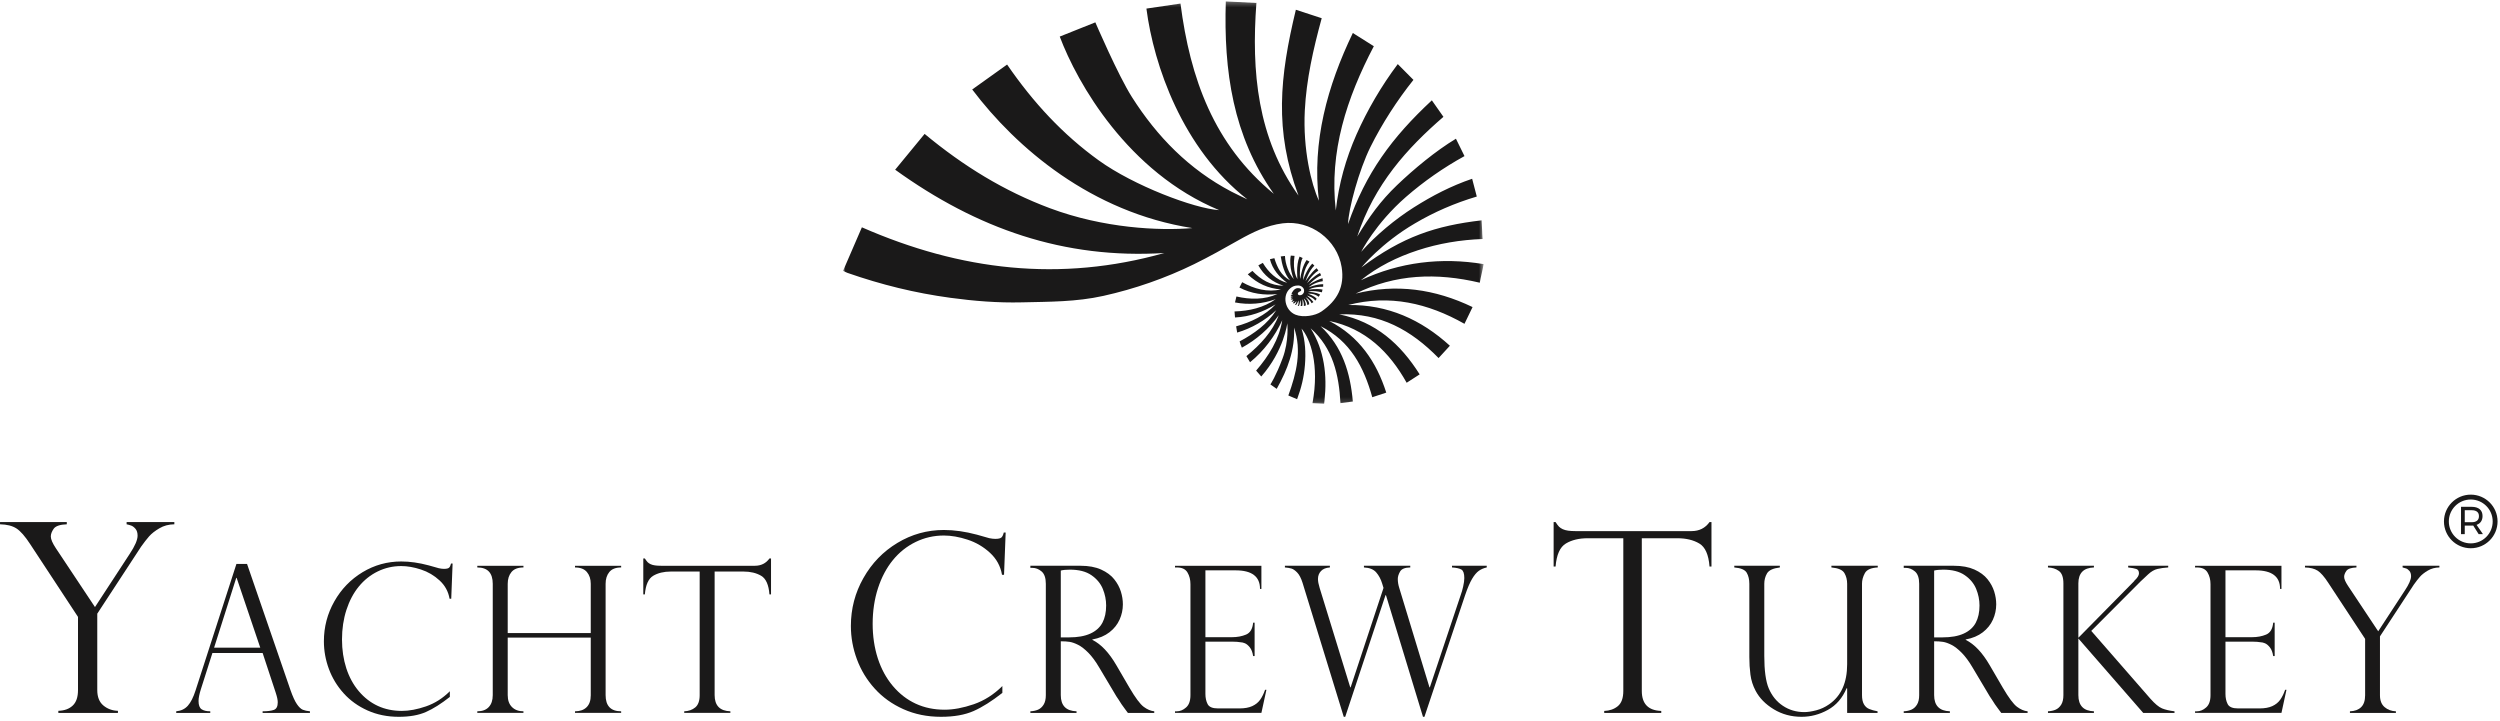 <?xml version="1.0" encoding="UTF-8"?>
<svg width="513px" height="148px" viewBox="0 0 513 148" version="1.1" xmlns="http://www.w3.org/2000/svg" xmlns:xlink="http://www.w3.org/1999/xlink">
    <!-- Generator: Sketch 54 (76480) - https://sketchapp.com -->
    <title>footer-logo</title>
    <desc>Created with Sketch.</desc>
    <defs>
        <polygon id="path-1" points="0 0.287 131.433 0.287 131.433 82.854 0 82.854"></polygon>
    </defs>
    <g id="Page-1" stroke="none" stroke-width="1" fill="none" fill-rule="evenodd">
        <g id="footer-logo">
            <g id="salyangoz" transform="translate(173, 0)">
                <g id="Fill-1-Clipped">
                    <mask id="mask-2" fill="white">
                        <use xlink:href="#path-1"></use>
                    </mask>
                    <g id="path-1"></g>
                    <path d="M101.106,43.179 C99.718,31.146 103.337,20.12 108.91,9.484 L104.601,6.771 C99.358,17.686 96.209,29.087 97.635,41.176 C96.088,37.82 94.339,30.701 94.746,22.683 C95.07,16.325 96.466,10.132 98.214,3.736 L92.91,2.001 C89.584,15.8 88.458,26.755 93.45,40.133 C85.011,28.277 83.766,14.739 84.813,0.609 L78.535,0.287 C78.091,14.54 79.978,27.908 88.39,39.777 C76.096,29.688 71.213,16.081 69.236,0.73 L62.244,1.762 C63.743,13.385 69.653,30.536 82.953,40.909 C81.86,40.381 80.753,39.882 79.68,39.318 C70.985,34.752 64.426,28.038 59.269,19.916 C56.419,15.428 51.763,4.586 51.763,4.586 L44.461,7.505 C48.067,17.09 58.434,35.334 77.171,43.12 C72.029,42.791 59.64,38.085 52.478,32.924 C45.1,27.607 39.047,21.081 33.658,13.245 L26.498,18.361 C35.579,30.382 50.962,43.558 71.67,46.803 C64.901,47.381 53.471,46.848 42.436,42.722 C33.086,39.223 24.742,34.122 16.732,27.477 L10.687,34.825 C27.47,46.919 45.303,53.202 65.925,51.917 C44.528,57.948 24.146,55.529 3.859,46.645 C2.575,49.611 1.301,52.556 0,55.569 C0.383,55.754 0.633,55.903 0.906,55.998 C7.843,58.417 14.729,60.122 22.039,61.113 C26.881,61.772 31.778,62.165 36.659,62.044 C42.344,61.909 47.808,61.961 53.401,60.718 C59.79,59.303 66.172,57.08 72.029,54.206 C75.187,52.658 78.152,50.982 81.214,49.251 C84.016,47.667 86.935,46.247 90.19,45.828 C95.95,45.09 101.399,49.19 102.305,54.809 C102.95,58.801 101.428,61.682 98.139,63.938 C96.87,64.804 94.407,65.206 92.842,64.577 C90.652,63.699 90.04,60.623 91.752,59.168 C92.2,58.782 92.643,58.581 93.385,58.581 C94.128,58.581 94.598,59.189 94.598,59.565 C94.598,59.939 94.571,60.084 94.29,60.37 C94.007,60.657 93.31,60.676 93.31,60.259 C93.31,59.842 94,59.814 94,59.57 C94,59.329 93.917,59.12 93.31,59.12 C92.474,59.12 92.014,60.259 92.014,60.259 C92.082,60.328 92.287,60.415 92.287,60.415 C92.287,60.415 92.164,60.531 91.902,60.481 L91.871,60.647 C92.062,60.763 92.292,60.749 92.292,60.749 C92.292,60.749 92.123,60.855 91.878,60.865 L91.871,61.035 C92.055,61.128 92.304,61.104 92.304,61.104 C92.304,61.104 92.135,61.267 91.88,61.293 L91.895,61.469 C92.086,61.509 92.384,61.443 92.384,61.443 C92.384,61.443 92.224,61.772 92.031,61.798 L92.13,61.942 C92.491,61.836 92.636,61.72 92.636,61.72 C92.636,61.72 92.593,61.949 92.307,62.155 L92.469,62.288 C92.774,62.195 93.007,61.776 93.007,61.776 C93.007,61.776 93.06,62.2 92.735,62.517 L92.927,62.593 C93.225,62.359 93.428,61.656 93.428,61.656 C93.428,61.656 93.622,62.354 93.276,62.747 L93.501,62.782 C93.77,62.491 93.784,61.573 93.784,61.573 C93.784,61.573 94.063,62.181 93.884,62.797 L94.201,62.797 C94.366,62.458 94.242,61.393 94.242,61.393 C94.242,61.393 94.622,61.982 94.54,62.792 L94.93,62.709 C95.049,62.217 94.54,61.244 94.54,61.244 C94.54,61.244 95.201,61.715 95.271,62.598 L95.642,62.442 C95.698,61.783 94.886,60.967 94.886,60.967 C94.886,60.967 95.797,61.447 96.141,62.228 L96.512,61.975 C96.119,61.398 95.196,60.657 95.196,60.657 C95.196,60.657 96.48,60.99 96.885,61.696 L97.187,61.322 C96.698,60.68 95.395,60.268 95.395,60.268 C95.395,60.268 96.659,60.126 97.585,60.9 L97.885,60.448 C97.132,59.949 95.448,59.875 95.448,59.875 C95.448,59.875 96.109,59.494 98.253,59.982 L98.381,59.416 C97.163,59.168 95.54,59.44 95.54,59.44 C95.54,59.44 96.434,58.827 98.512,58.839 L98.524,58.318 C97.129,58.299 95.535,58.978 95.535,58.978 C95.535,58.978 96.657,57.92 98.437,57.705 L98.386,57.096 C96.836,57.534 95.511,58.479 95.511,58.479 C95.511,58.479 96.836,57.032 98.096,56.5 L97.863,56.01 C96.514,56.703 95.223,58.093 95.223,58.093 C95.223,58.093 95.964,56.566 97.531,55.515 L97.173,55.039 C96.095,55.825 94.903,57.698 94.903,57.698 C94.903,57.698 95.528,55.655 96.708,54.502 L96.277,54.097 C95.187,55.191 94.378,57.475 94.378,57.475 C94.378,57.475 94.404,55.302 95.707,53.685 L95.119,53.358 C94.337,54.497 93.971,56.1 93.808,57.243 C93.629,56.388 93.772,53.766 94.3,52.942 L93.666,52.651 C92.9,54.469 93.234,57.248 93.234,57.248 C93.234,57.248 92.145,55.742 92.636,52.504 L91.871,52.452 C91.418,54.793 92.484,57.274 92.484,57.274 C91.471,56.13 90.73,54.177 90.674,52.523 L89.81,52.62 C90.037,54.196 90.606,56.32 91.725,57.534 C89.894,56.549 89.093,54.904 88.497,52.975 C88.209,53.044 87.937,53.11 87.586,53.193 C88.109,55.238 89.466,56.829 91.125,58.036 C88.906,57.444 87.269,55.844 86.13,53.943 L85.212,54.447 C86.361,56.538 88.109,57.892 90.388,58.64 C87.731,58.599 85.743,57.395 83.992,55.588 C83.662,55.835 83.384,56.043 83.042,56.298 C84.99,58.19 87.281,59.213 89.841,59.381 C87.082,60.046 84.326,59.269 81.894,57.906 C81.696,58.294 81.524,58.628 81.335,59 C83.703,60.273 86.474,60.647 89.117,60.332 C86.479,61.525 83.524,61.492 80.715,60.837 C80.613,61.248 80.526,61.611 80.419,62.06 C83.272,62.607 86.104,62.359 88.773,61.381 C86.307,63.145 83.36,63.81 80.325,63.909 C80.325,64.144 80.383,64.882 80.424,65.145 C83.418,65.008 86.266,63.997 88.763,62.451 C86.61,64.731 83.699,66.123 80.654,66.963 L80.867,68.246 C83.856,67.363 86.625,65.73 88.887,63.651 C87.138,66.461 84.316,68.492 81.366,70.059 C81.419,70.277 81.703,71.082 81.829,71.342 C84.825,69.718 87.46,67.394 89.398,64.683 C88.124,68.066 85.612,70.753 82.761,73.075 C82.991,73.459 83.214,73.833 83.51,74.337 C86.387,71.97 88.616,69.001 90.12,65.711 C89.49,69.612 87.358,73.052 84.757,76.046 C85.099,76.437 85.418,76.808 85.811,77.256 C90.476,71.972 91.149,66.338 91.149,66.338 C91.149,66.338 91.556,69.882 90.187,73.537 C88.824,77.192 87.688,78.884 87.688,78.884 C88.017,79.114 88.446,79.419 88.979,79.793 C91.227,75.795 92.748,71.768 92.539,67.221 C94.157,71.965 93.048,76.529 91.367,81.152 L93.164,81.922 C94.043,79.561 94.571,77.369 94.772,74.922 C94.966,72.486 94.872,69.922 94.072,67.422 C95.899,69.534 97.771,74.846 96.325,82.731 L98.708,82.854 L98.786,82.192 C99.35,77.062 98.783,71.906 95.933,67.363 C100.532,71.435 101.748,76.913 102.061,82.729 L104.601,82.39 C104.093,76.51 102.463,71.134 97.987,66.937 C104.064,69.972 106.868,75.322 108.591,81.512 L111.461,80.56 C109.431,74.245 105.902,69.006 99.745,65.862 C107.198,67.403 112.107,72.225 115.646,78.541 C115.733,78.487 118.315,76.82 118.315,76.82 C114.362,70.564 109.324,66.059 101.828,64.508 C110.189,64.165 116.559,67.716 122.196,73.473 L124.516,70.945 C118.633,65.585 111.761,62.472 103.652,62.588 C112.122,60.384 120.013,62.2 127.51,66.449 L129.171,63.012 C121.464,59.305 113.517,58.176 105.183,60.245 C113.314,56.232 121.757,55.91 130.654,58.012 C130.842,56.833 131.232,55.489 131.433,54.196 C122.765,52.745 114.178,53.784 106.251,57.503 C109.739,54.698 113.689,52.745 117.94,51.356 C122.181,49.961 126.65,49.218 131.23,49.043 C131.121,47.807 131.131,46.484 131.022,45.215 C121.614,46.313 114.769,48.574 106.367,54.878 C106.367,54.878 110.39,49.902 117.346,45.838 C121.302,43.503 125.509,41.683 130.036,40.331 C129.726,39.138 129.406,37.926 129.084,36.683 C124.739,38.165 120.905,40.161 117.114,42.559 C113.311,44.974 109.315,48.271 106.309,51.685 C106.309,51.685 109.208,45.899 115.498,40.414 C119.107,37.271 123.208,34.394 127.514,32.032 C126.984,30.886 126.33,29.7 125.758,28.464 C121.614,30.959 117.104,34.712 113.682,37.983 C110.245,41.269 107.961,44.493 105.502,48.541 C109.01,37.82 115.765,30.401 123.193,23.974 C120.657,20.371 120.774,20.525 120.82,20.584 C112.599,28.23 107.251,35.519 103.62,45.982 C103.686,42.845 105.902,34.83 108.189,30.214 C110.582,25.375 113.759,20.487 117.039,16.391 L113.822,13.153 C110.441,17.663 107.576,22.577 105.355,27.588 C103.151,32.572 101.709,37.765 101.106,43.179" id="Fill-1" fill="#1A1919" fill-rule="nonzero" mask="url(#mask-2)"></path>
                </g>
            </g>
            <g id="yazı" transform="translate(0, 107)" fill="#1A1919" fill-rule="nonzero">
                <path d="M35.775,0.132 L35.775,0.585 C34.624,0.601 33.593,0.875 32.696,1.411 C31.799,1.941 31.096,2.49 30.59,3.068 C30.085,3.646 29.544,4.34 28.965,5.157 L19.96,18.924 L19.96,34.608 C19.96,36.007 20.373,37.059 21.203,37.757 C22.034,38.458 23.032,38.823 24.2,38.861 L24.2,39.288 L11.972,39.288 L11.972,38.861 C13.21,38.823 14.196,38.471 14.918,37.786 C15.646,37.105 16.006,36.045 16.006,34.608 L16.006,19.589 L6.186,4.647 C5.136,3.036 4.198,1.963 3.368,1.431 C2.541,0.901 1.421,0.617 0.005,0.585 L0.005,0.132 L13.706,0.132 L13.706,0.585 C12.306,0.636 11.412,0.943 11.018,1.498 C10.627,2.06 10.426,2.587 10.426,3.081 C10.426,3.649 10.77,4.447 11.447,5.474 L19.489,17.571 L26.611,6.665 C27.696,5.041 28.233,3.788 28.233,2.919 C28.233,2.322 28.09,1.85 27.804,1.515 C27.511,1.176 27.225,0.956 26.926,0.849 C26.627,0.74 26.312,0.652 25.981,0.585 L25.981,0.132 L35.775,0.132 Z" id="Fill-4"></path>
                <path d="M43.933,25.904 L53.406,25.904 L48.558,11.575 L48.478,11.575 L43.933,25.904 Z M50.696,8.724 L59.602,34.594 C60.073,35.931 60.518,36.903 60.935,37.503 C61.352,38.104 61.753,38.485 62.138,38.64 C62.519,38.798 63.006,38.905 63.601,38.96 L63.601,39.289 L53.889,39.289 L53.889,38.96 C54.882,38.96 55.652,38.866 56.189,38.672 C56.727,38.482 56.994,37.962 56.994,37.116 C56.994,36.651 56.867,36.028 56.612,35.253 C56.561,35.14 56.533,35.059 56.533,35.004 L53.889,26.989 L43.589,26.989 L41.226,34.41 C40.905,35.421 40.742,36.234 40.742,36.848 C40.742,37.694 40.952,38.259 41.369,38.54 C41.786,38.821 42.377,38.96 43.147,38.96 L43.147,39.289 L36.159,39.289 L36.159,38.96 C37.154,38.866 37.953,38.479 38.554,37.804 C39.152,37.126 39.674,36.095 40.116,34.717 L48.513,8.724 L50.696,8.724 Z" id="Fill-6"></path>
                <path d="M92.595,15.857 L92.251,15.857 C91.997,14.381 91.313,13.131 90.199,12.107 C89.089,11.08 87.814,10.334 86.376,9.863 C84.935,9.391 83.586,9.156 82.336,9.156 C80.625,9.156 79.018,9.521 77.52,10.254 C76.019,10.984 74.724,12.017 73.633,13.347 C72.542,14.681 71.696,16.28 71.088,18.143 C70.484,20.009 70.178,22.034 70.178,24.22 C70.178,26.339 70.474,28.302 71.056,30.114 C71.645,31.926 72.5,33.498 73.623,34.829 C74.749,36.162 76.05,37.17 77.53,37.854 C79.009,38.536 80.653,38.878 82.454,38.878 C83.965,38.878 85.622,38.565 87.425,37.945 C89.226,37.322 90.855,36.288 92.308,34.842 L92.308,36.007 C90.521,37.415 88.882,38.449 87.394,39.104 C85.905,39.76 84.05,40.089 81.83,40.089 C79.489,40.089 77.351,39.653 75.421,38.788 C73.487,37.919 71.855,36.747 70.525,35.271 C69.192,33.795 68.181,32.135 67.494,30.288 C66.81,28.444 66.463,26.546 66.463,24.592 C66.463,21.653 67.179,18.921 68.607,16.402 C70.032,13.88 71.966,11.888 74.399,10.415 C76.836,8.946 79.483,8.213 82.336,8.213 C84.098,8.213 85.978,8.478 87.969,9.014 L90.069,9.605 C90.473,9.689 90.816,9.731 91.096,9.731 C91.624,9.731 91.974,9.65 92.146,9.492 C92.324,9.333 92.458,9.052 92.55,8.642 L92.874,8.642 L92.595,15.857 Z" id="Fill-8"></path>
                <path d="M121.223,22.908 L121.223,12.804 C121.223,11.819 120.959,11.011 120.434,10.385 C119.909,9.758 119.095,9.442 117.991,9.442 L117.991,9.096 L127.461,9.096 L127.461,9.442 C126.357,9.442 125.549,9.755 125.037,10.375 C124.525,10.998 124.271,11.806 124.271,12.804 L124.271,35.638 C124.271,37.853 125.333,38.961 127.461,38.961 L127.461,39.287 L117.991,39.287 L117.991,38.961 C119,38.961 119.792,38.683 120.361,38.131 C120.934,37.575 121.223,36.758 121.223,35.68 L121.223,23.832 L104.183,23.832 L104.183,35.638 C104.183,36.694 104.472,37.508 105.058,38.089 C105.646,38.67 106.429,38.961 107.411,38.961 L107.411,39.287 L97.942,39.287 L97.942,38.961 C98.963,38.961 99.749,38.67 100.292,38.089 C100.84,37.508 101.113,36.694 101.113,35.638 L101.113,12.804 C101.113,10.562 100.054,9.442 97.942,9.442 L97.942,9.096 L107.411,9.096 L107.411,9.442 C106.295,9.442 105.477,9.755 104.959,10.375 C104.44,10.998 104.183,11.806 104.183,12.804 L104.183,22.908 L121.223,22.908 Z" id="Fill-10"></path>
                <path d="M158.214,14.977 L157.89,14.977 C157.743,13.01 157.177,11.734 156.194,11.153 C155.211,10.575 153.999,10.281 152.562,10.281 L146.642,10.281 L146.642,35.638 C146.642,37.782 147.72,38.889 149.874,38.961 L149.874,39.287 L140.401,39.287 L140.401,38.961 C141.291,38.931 142.042,38.67 142.653,38.173 C143.267,37.672 143.572,36.829 143.572,35.638 L143.572,10.281 L137.656,10.281 C136.218,10.281 135.009,10.575 134.033,11.153 C133.059,11.734 132.487,13.01 132.324,14.977 L132.003,14.977 L132.003,7.598 L132.324,7.598 C132.544,7.937 132.728,8.192 132.891,8.357 C133.053,8.521 133.263,8.66 133.517,8.776 C133.772,8.893 134.074,8.977 134.417,9.022 C134.761,9.07 135.168,9.096 135.636,9.096 L154.903,9.096 C156.178,9.096 157.177,8.592 157.89,7.598 L158.214,7.598 L158.214,14.977 Z" id="Fill-12"></path>
                <path d="M206.028,10.946 L205.611,10.946 C205.306,9.17 204.485,7.669 203.149,6.438 C201.813,5.205 200.277,4.304 198.547,3.739 C196.816,3.173 195.194,2.889 193.692,2.889 C191.634,2.889 189.7,3.329 187.9,4.207 C186.093,5.088 184.534,6.325 183.224,7.927 C181.913,9.535 180.895,11.453 180.164,13.698 C179.438,15.942 179.07,18.377 179.07,21.002 C179.07,23.554 179.426,25.917 180.126,28.094 C180.832,30.267 181.859,32.163 183.211,33.761 C184.566,35.366 186.131,36.577 187.909,37.398 C189.691,38.221 191.666,38.631 193.832,38.631 C195.649,38.631 197.64,38.257 199.813,37.511 C201.979,36.761 203.935,35.518 205.685,33.778 L205.685,35.182 C203.531,36.871 201.565,38.118 199.774,38.906 C197.987,39.694 195.757,40.088 193.085,40.088 C190.266,40.088 187.696,39.564 185.374,38.521 C183.046,37.482 181.086,36.067 179.483,34.291 C177.88,32.521 176.668,30.522 175.844,28.301 C175.017,26.085 174.6,23.799 174.6,21.451 C174.6,17.918 175.462,14.634 177.18,11.602 C178.895,8.57 181.217,6.17 184.146,4.407 C187.076,2.637 190.26,1.753 193.692,1.753 C195.811,1.753 198.069,2.072 200.465,2.715 L202.99,3.432 C203.474,3.529 203.891,3.577 204.228,3.577 C204.864,3.577 205.281,3.48 205.491,3.293 C205.7,3.102 205.863,2.763 205.974,2.269 L206.362,2.269 L206.028,10.946 Z" id="Fill-14"></path>
                <path d="M217.674,23.791 L219.369,23.791 C221.148,23.791 222.604,23.533 223.74,23.013 C224.879,22.493 225.699,21.75 226.215,20.788 C226.727,19.822 226.981,18.643 226.981,17.252 C226.981,16.089 226.752,14.952 226.294,13.838 C225.836,12.724 225.057,11.788 223.963,11.032 C222.865,10.27 221.389,9.892 219.532,9.892 C218.778,9.892 218.157,9.953 217.674,10.079 L217.674,23.791 Z M211.837,9.524 L211.433,9.524 L211.433,9.094 L221.73,9.094 C223.387,9.094 224.79,9.353 225.941,9.869 C227.093,10.393 227.987,11.051 228.626,11.852 C229.269,12.65 229.723,13.496 230,14.381 C230.277,15.269 230.414,16.147 230.414,17.003 C230.414,18.098 230.188,19.15 229.736,20.152 C229.284,21.159 228.594,22.021 227.659,22.745 C226.724,23.468 225.556,23.962 224.154,24.22 L224.154,24.301 C225.932,25.18 227.573,26.914 229.081,29.51 L231.766,34.121 C232.978,36.185 233.951,37.49 234.686,38.039 C235.417,38.584 236.143,38.891 236.852,38.959 L236.852,39.288 L231.441,39.288 C231.215,38.988 230.999,38.697 230.795,38.416 C230.595,38.135 230.379,37.842 230.15,37.525 C230.016,37.318 229.816,37.008 229.555,36.592 C229.291,36.175 229.135,35.94 229.081,35.885 L225.528,29.92 C224.812,28.703 224.084,27.718 223.336,26.956 C222.589,26.2 221.892,25.657 221.246,25.331 C220.6,25.002 220.018,24.795 219.5,24.711 C218.981,24.631 218.374,24.592 217.674,24.592 L217.674,35.639 C217.674,37.783 218.749,38.891 220.906,38.959 L220.906,39.288 L211.433,39.288 L211.433,38.959 C212.028,38.93 212.553,38.82 213.007,38.623 C213.466,38.423 213.847,38.084 214.149,37.596 C214.452,37.112 214.604,36.459 214.604,35.639 L214.604,12.805 C214.604,11.604 214.312,10.754 213.736,10.263 C213.157,9.769 212.524,9.524 211.837,9.524 Z" id="Fill-16"></path>
                <path d="M241.112,9.442 L241.112,9.096 L258.839,9.096 L258.839,13.85 L258.556,13.85 C258.556,11.308 256.889,10.036 253.549,10.036 L247.35,10.036 L247.35,23.751 L252.805,23.751 C253.88,23.751 254.841,23.573 255.69,23.218 C256.539,22.86 257.023,22.049 257.144,20.777 L257.446,20.777 L257.446,27.626 L257.144,27.626 C257.023,26.845 256.794,26.247 256.457,25.831 C256.123,25.414 255.786,25.136 255.458,25.001 C255.127,24.862 254.835,24.794 254.58,24.794 C254.097,24.713 253.591,24.674 253.066,24.674 L247.35,24.674 L247.35,35.392 C247.35,36.2 247.502,36.897 247.805,37.485 C248.107,38.07 248.813,38.367 249.917,38.367 L254.338,38.367 C255.401,38.367 256.279,38.208 256.959,37.895 C257.65,37.579 258.19,37.143 258.588,36.581 C258.986,36.019 259.32,35.344 259.59,34.55 L259.867,34.55 L258.839,39.287 L241.112,39.287 L241.112,38.961 L241.516,38.961 C242.149,38.961 242.769,38.703 243.374,38.179 C243.978,37.659 244.28,36.817 244.28,35.638 L244.28,12.884 C244.28,11.954 244.077,11.15 243.666,10.466 C243.256,9.781 242.537,9.442 241.516,9.442 L241.112,9.442 Z" id="Fill-18"></path>
                <path d="M305.079,9.095 L305.079,9.441 C304.471,9.567 303.934,9.796 303.463,10.128 C302.992,10.464 302.524,11.016 302.069,11.788 C301.611,12.56 301.134,13.677 300.638,15.14 L292.294,40.09 L291.995,40.09 L284.402,15.14 L284.301,15.14 L276.04,40.09 L275.738,40.09 L267.279,12.576 C266.971,11.607 266.599,10.907 266.169,10.467 C265.737,10.028 265.345,9.76 264.986,9.657 C264.63,9.557 264.191,9.483 263.663,9.441 L263.663,9.095 L272.891,9.095 L272.891,9.441 C272.083,9.495 271.475,9.741 271.065,10.18 C270.654,10.619 270.448,11.159 270.448,11.801 C270.448,12.292 270.562,12.906 270.791,13.642 L277.07,34.041 L277.153,34.041 L283.897,13.642 L283.614,12.722 C283.343,11.833 282.939,11.078 282.402,10.458 C281.864,9.835 281.024,9.495 279.879,9.441 L279.879,9.095 L289.387,9.095 L289.387,9.441 C288.312,9.454 287.615,9.734 287.297,10.28 C286.982,10.829 286.826,11.333 286.826,11.801 C286.826,12.389 286.925,13.002 287.125,13.642 L293.325,34.041 L293.405,34.041 L299.725,15.14 C299.916,14.637 300.088,14.039 300.24,13.358 C300.396,12.673 300.476,12.095 300.476,11.614 C300.476,10.684 300.275,10.103 299.878,9.87 C299.48,9.641 298.838,9.495 297.95,9.441 L297.95,9.095 L305.079,9.095 Z" id="Fill-20"></path>
                <path d="M351.193,9.25 L350.793,9.25 C350.608,6.818 349.911,5.245 348.699,4.529 C347.481,3.808 345.983,3.447 344.208,3.447 L336.898,3.447 L336.898,34.777 C336.898,37.432 338.228,38.795 340.89,38.885 L340.89,39.289 L329.184,39.289 L329.184,38.885 C330.285,38.846 331.214,38.523 331.968,37.91 C332.725,37.293 333.103,36.247 333.103,34.777 L333.103,3.447 L325.793,3.447 C324.015,3.447 322.52,3.808 321.318,4.529 C320.112,5.245 319.406,6.818 319.206,9.25 L318.805,9.25 L318.805,0.133 L319.206,0.133 C319.473,0.553 319.708,0.87 319.905,1.073 C320.106,1.273 320.367,1.445 320.678,1.59 C320.997,1.735 321.369,1.835 321.789,1.893 C322.218,1.952 322.717,1.984 323.296,1.984 L347.103,1.984 C348.68,1.984 349.911,1.364 350.793,0.133 L351.193,0.133 L351.193,9.25 Z" id="Fill-22"></path>
                <path d="M385.274,39.288 L379.036,39.288 L379.036,34.285 L378.934,34.205 C378.072,36.242 376.784,37.731 375.066,38.674 C373.352,39.617 371.558,40.089 369.687,40.089 C367.575,40.089 365.673,39.575 363.984,38.548 C362.291,37.524 361.051,36.262 360.256,34.76 C359.689,33.695 359.336,32.58 359.187,31.424 C359.037,30.271 358.964,29.073 358.964,27.827 L358.964,12.804 C358.964,11.903 358.786,11.144 358.43,10.528 C358.07,9.914 357.221,9.552 355.875,9.443 L355.875,9.094 L365.224,9.094 L365.224,9.443 C363.853,9.607 362.975,10.011 362.597,10.654 C362.221,11.293 362.031,12.013 362.031,12.804 L362.031,27.581 C362.031,30.591 362.336,32.81 362.94,34.243 C363.589,35.774 364.556,36.972 365.851,37.831 C367.142,38.693 368.609,39.123 370.25,39.123 C370.937,39.123 371.752,39 372.693,38.755 C373.638,38.509 374.519,38.099 375.34,37.524 C377.802,35.816 379.036,33.074 379.036,29.303 L379.036,12.804 C379.036,11.971 378.845,11.232 378.47,10.589 C378.091,9.946 377.204,9.565 375.804,9.443 L375.804,9.094 L385.315,9.094 L385.315,9.443 C383.941,9.51 383.06,9.898 382.672,10.608 C382.281,11.322 382.083,12.039 382.083,12.762 L382.083,35.639 C382.083,36.43 382.214,37.059 382.478,37.515 C382.739,37.973 383.101,38.296 383.569,38.487 C384.03,38.681 384.599,38.836 385.274,38.958 L385.274,39.288 Z" id="Fill-24"></path>
                <path d="M396.886,23.791 L398.581,23.791 C400.359,23.791 401.816,23.533 402.952,23.013 C404.09,22.493 404.911,21.75 405.426,20.788 C405.939,19.822 406.193,18.643 406.193,17.252 C406.193,16.089 405.964,14.952 405.506,13.838 C405.048,12.724 404.269,11.788 403.174,11.032 C402.077,10.27 400.601,9.892 398.743,9.892 C397.989,9.892 397.369,9.953 396.886,10.079 L396.886,23.791 Z M391.049,9.524 L390.645,9.524 L390.645,9.094 L400.941,9.094 C402.599,9.094 404.001,9.353 405.153,9.869 C406.304,10.393 407.198,11.051 407.838,11.852 C408.48,12.65 408.935,13.496 409.212,14.381 C409.489,15.269 409.625,16.147 409.625,17.003 C409.625,18.098 409.399,19.15 408.948,20.152 C408.496,21.159 407.806,22.021 406.871,22.745 C405.935,23.468 404.768,23.962 403.365,24.22 L403.365,24.301 C405.143,25.18 406.785,26.914 408.292,29.51 L410.977,34.121 C412.189,36.185 413.163,37.49 413.897,38.039 C414.629,38.584 415.354,38.891 416.064,38.959 L416.064,39.288 L410.653,39.288 C410.427,38.988 410.211,38.697 410.007,38.416 C409.807,38.135 409.59,37.842 409.361,37.525 C409.228,37.318 409.027,37.008 408.766,36.592 C408.502,36.175 408.347,35.94 408.292,35.885 L404.739,29.92 C404.024,28.703 403.295,27.718 402.548,26.956 C401.8,26.2 401.104,25.657 400.458,25.331 C399.812,25.002 399.23,24.795 398.711,24.711 C398.193,24.631 397.585,24.592 396.886,24.592 L396.886,35.639 C396.886,37.783 397.961,38.891 400.117,38.959 L400.117,39.288 L390.645,39.288 L390.645,38.959 C391.239,38.93 391.764,38.82 392.219,38.623 C392.677,38.423 393.059,38.084 393.361,37.596 C393.663,37.112 393.816,36.459 393.816,35.639 L393.816,12.805 C393.816,11.604 393.523,10.754 392.948,10.263 C392.369,9.769 391.736,9.524 391.049,9.524 Z" id="Fill-26"></path>
                <path d="M444.917,9.095 L444.917,9.441 C444.08,9.495 443.345,9.599 442.706,9.751 C442.067,9.899 441.421,10.274 440.775,10.878 C440.308,11.326 439.986,11.627 439.818,11.779 C439.652,11.93 439.465,12.102 439.264,12.292 L429.126,22.461 L441.243,36.354 C442.184,37.419 442.989,38.091 443.657,38.365 C444.322,38.637 445.171,38.837 446.208,38.96 L446.208,39.289 L439.789,39.289 L426.48,24.018 L426.48,35.64 C426.48,37.784 427.546,38.892 429.674,38.96 L429.674,39.289 L420.242,39.289 L420.242,38.96 C420.837,38.93 421.362,38.821 421.817,38.624 C422.275,38.423 422.656,38.084 422.959,37.597 C423.261,37.112 423.41,36.46 423.41,35.64 L423.41,12.722 C423.41,11.449 423.102,10.593 422.472,10.148 C421.848,9.702 421.104,9.47 420.242,9.441 L420.242,9.095 L429.674,9.095 L429.674,9.441 C427.546,9.512 426.48,10.603 426.48,12.722 L426.48,23.872 L437.89,12.292 C437.89,12.318 437.919,12.276 437.97,12.166 C438.606,11.582 438.917,11.075 438.917,10.652 C438.917,10.174 438.736,9.87 438.364,9.751 C437.995,9.625 437.438,9.525 436.7,9.441 L436.7,9.095 L444.917,9.095 Z" id="Fill-28"></path>
                <path d="M450.427,9.442 L450.427,9.096 L468.155,9.096 L468.155,13.85 L467.872,13.85 C467.872,11.308 466.205,10.036 462.865,10.036 L456.665,10.036 L456.665,23.751 L462.121,23.751 C463.196,23.751 464.156,23.573 465.006,23.218 C465.855,22.86 466.339,22.049 466.459,20.777 L466.762,20.777 L466.762,27.626 L466.459,27.626 C466.339,26.845 466.11,26.247 465.772,25.831 C465.438,25.414 465.101,25.136 464.774,25.001 C464.443,24.862 464.15,24.794 463.896,24.794 C463.412,24.713 462.906,24.674 462.381,24.674 L456.665,24.674 L456.665,35.392 C456.665,36.2 456.818,36.897 457.12,37.485 C457.422,38.07 458.129,38.367 459.232,38.367 L463.654,38.367 C464.716,38.367 465.594,38.208 466.275,37.895 C466.965,37.579 467.506,37.143 467.904,36.581 C468.301,36.019 468.635,35.344 468.906,34.55 L469.182,34.55 L468.155,39.287 L450.427,39.287 L450.427,38.961 L450.831,38.961 C451.464,38.961 452.085,38.703 452.689,38.179 C453.293,37.659 453.596,36.817 453.596,35.638 L453.596,12.884 C453.596,11.954 453.392,11.15 452.982,10.466 C452.571,9.781 451.853,9.442 450.831,9.442 L450.427,9.442 Z" id="Fill-30"></path>
                <path d="M500.565,9.095 L500.565,9.441 C499.677,9.454 498.885,9.67 498.192,10.08 C497.498,10.49 496.958,10.913 496.566,11.359 C496.175,11.804 495.758,12.34 495.316,12.967 L488.369,23.585 L488.369,35.679 C488.369,36.757 488.69,37.568 489.33,38.107 C489.969,38.646 490.739,38.93 491.639,38.96 L491.639,39.289 L482.207,39.289 L482.207,38.96 C483.165,38.93 483.925,38.656 484.482,38.13 C485.042,37.603 485.322,36.786 485.322,35.679 L485.322,24.098 L477.748,12.576 C476.94,11.333 476.218,10.506 475.578,10.099 C474.936,9.689 474.074,9.47 472.983,9.441 L472.983,9.095 L483.543,9.095 L483.543,9.441 C482.468,9.483 481.778,9.718 481.473,10.148 C481.17,10.581 481.018,10.987 481.018,11.368 C481.018,11.808 481.282,12.421 481.807,13.212 L488.006,22.542 L493.497,14.136 C494.333,12.88 494.75,11.914 494.75,11.246 C494.75,10.781 494.639,10.419 494.416,10.161 C494.193,9.899 493.971,9.728 493.738,9.647 C493.509,9.567 493.268,9.495 493.013,9.441 L493.013,9.095 L500.565,9.095 Z" id="Fill-32"></path>
            </g>
            <g id="Group" transform="translate(502, 102)">
                <circle id="Oval" stroke="#1A1919" cx="5" cy="5" r="5"></circle>
                <path d="M6.616,7.6 L5.504,5.84 C5.376,5.851 5.272,5.856 5.192,5.856 L3.768,5.856 L3.768,7.6 L3,7.6 L3,2 L5.192,2 C5.901,2 6.449,2.164 6.836,2.492 C7.223,2.82 7.416,3.285 7.416,3.888 C7.416,4.341 7.311,4.723 7.1,5.032 C6.889,5.341 6.587,5.565 6.192,5.704 L7.496,7.6 L6.616,7.6 Z M5.192,5.16 C5.672,5.16 6.04,5.055 6.296,4.844 C6.552,4.633 6.68,4.323 6.68,3.912 C6.68,3.512 6.552,3.209 6.296,3.004 C6.04,2.799 5.672,2.696 5.192,2.696 L3.768,2.696 L3.768,5.16 L5.192,5.16 Z" id="R" fill="#1A1919" fill-rule="nonzero"></path>
            </g>
        </g>
    </g>
</svg>